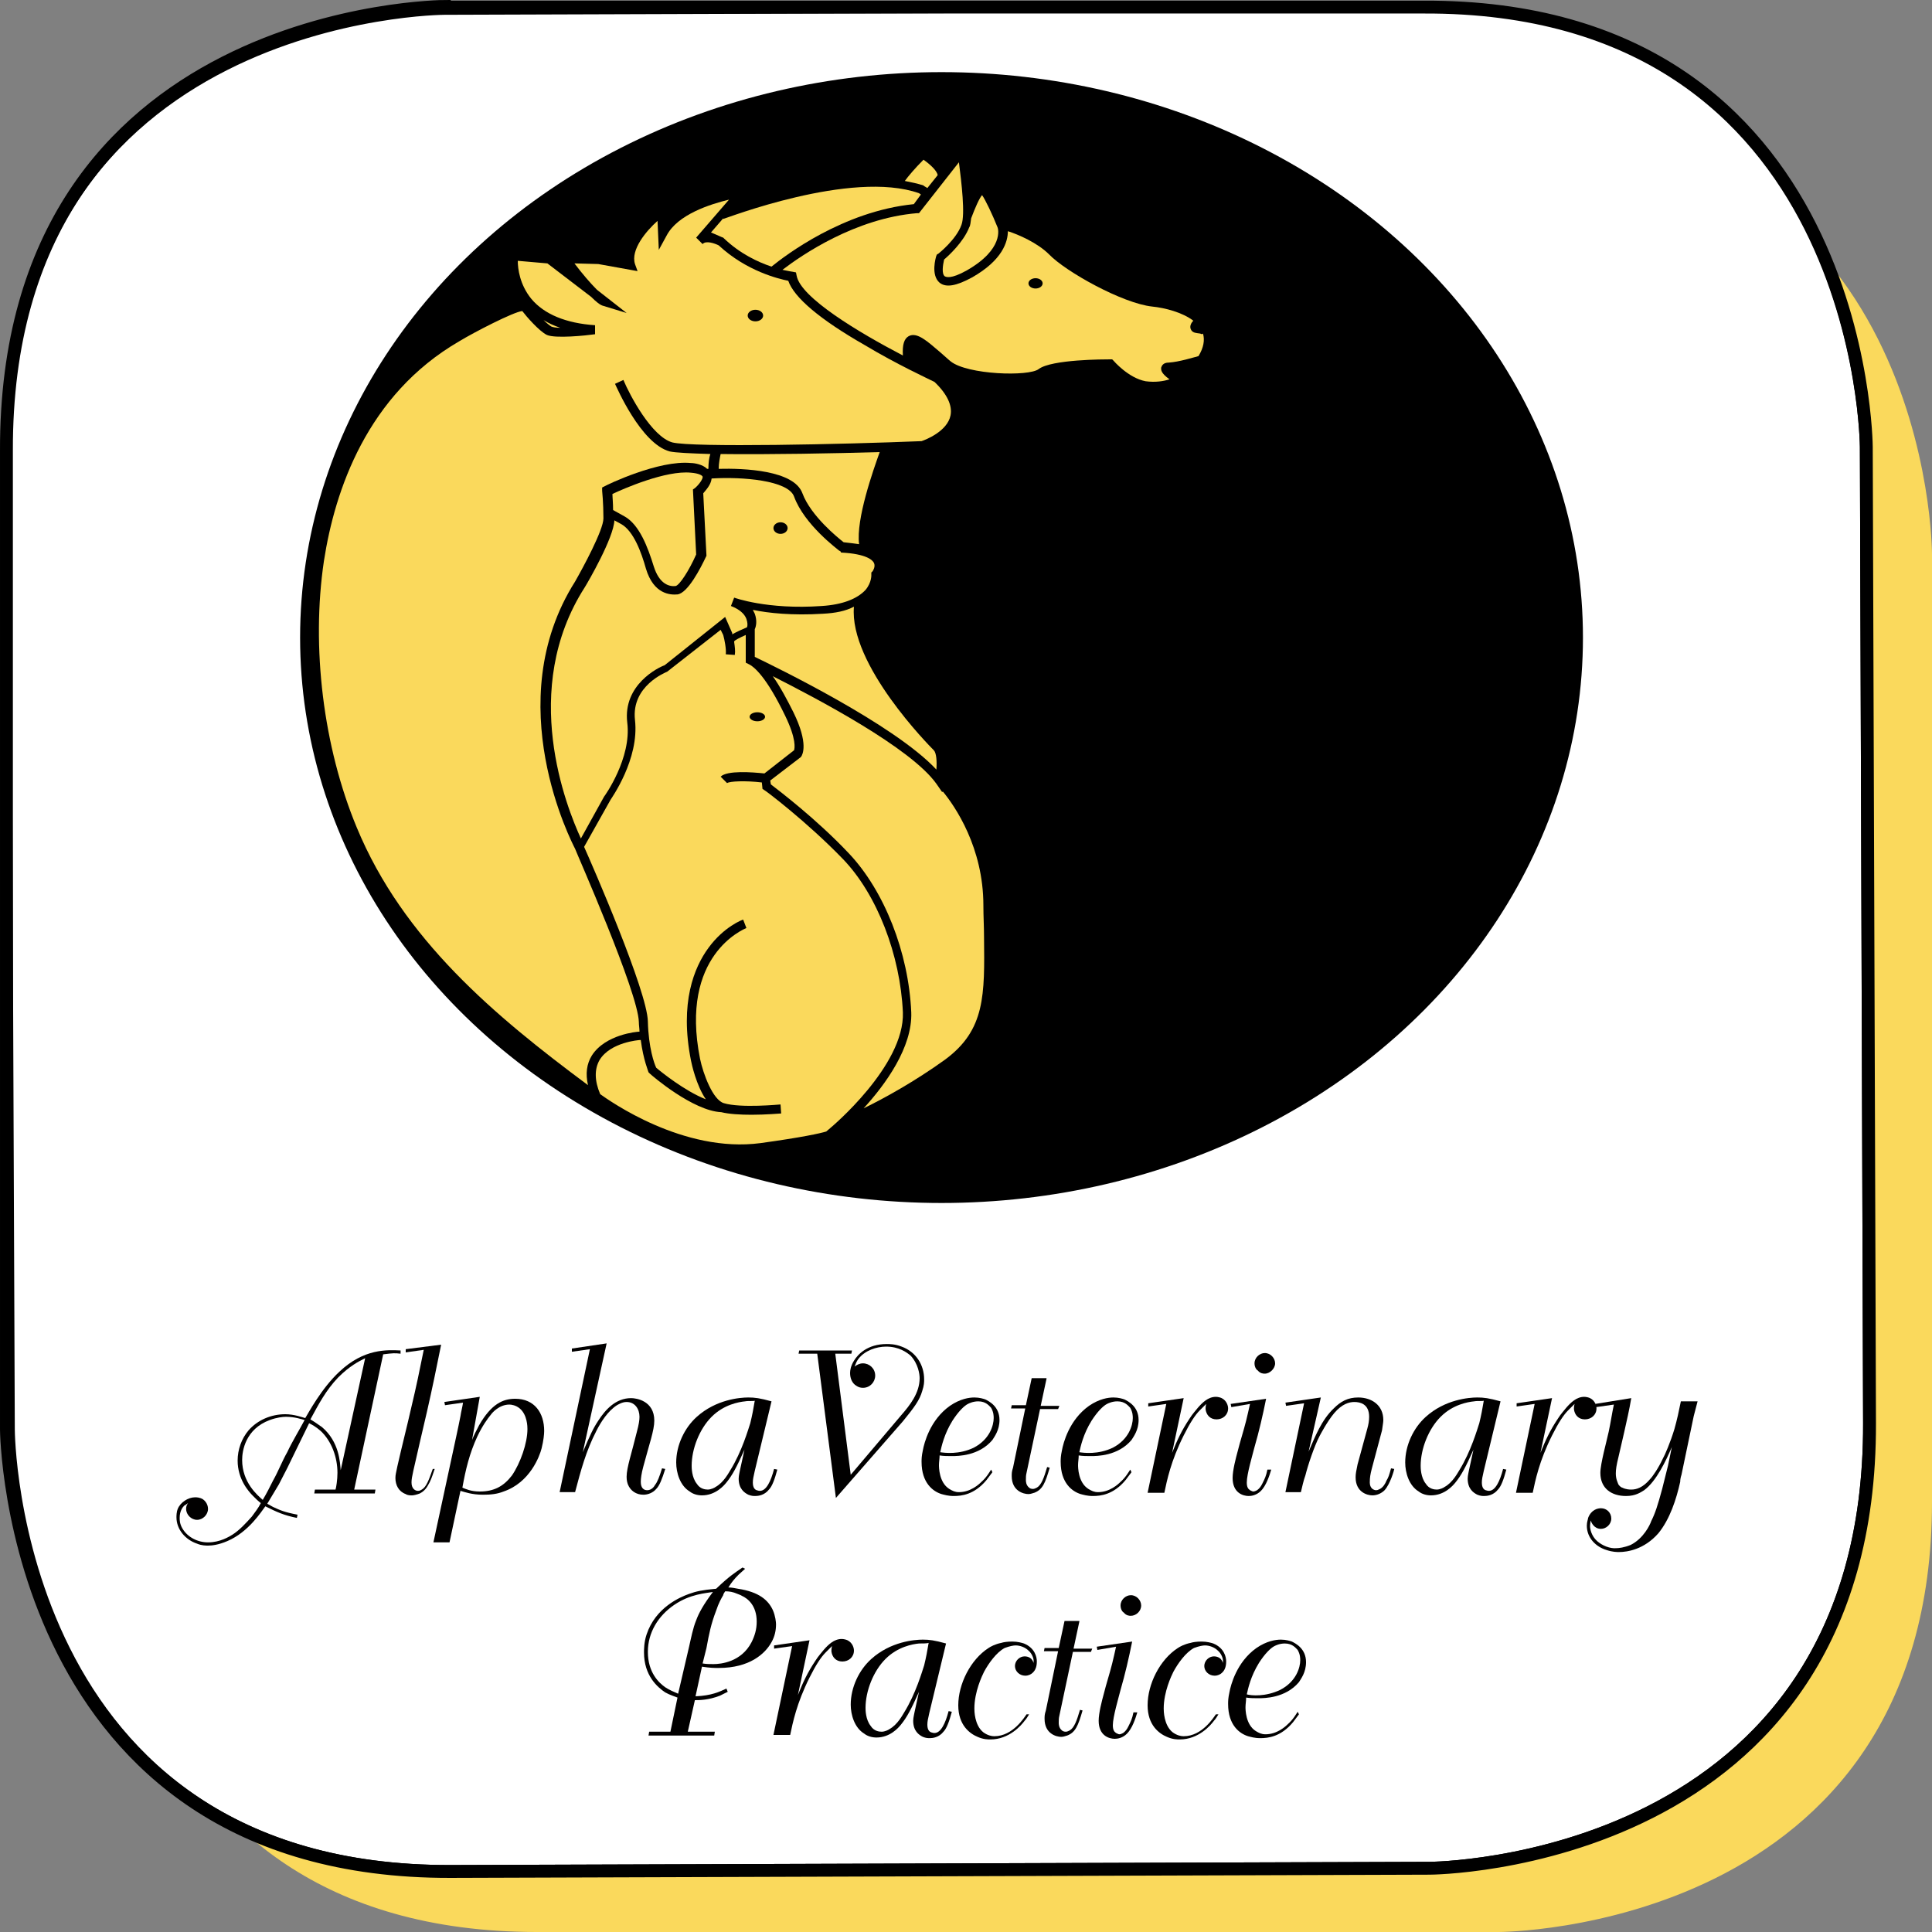 <?xml version="1.0" encoding="utf-8"?>
<!-- Generator: Adobe Illustrator 22.1.0, SVG Export Plug-In . SVG Version: 6.00 Build 0)  -->
<svg version="1.1" id="Layer_1" xmlns="http://www.w3.org/2000/svg" xmlns:xlink="http://www.w3.org/1999/xlink" x="0px" y="0px"
	 viewBox="0 0 300 300" style="enable-background:new 0 0 300 300;" xml:space="preserve">
<rect x="0" y="0" width="300" height="300" fill="#808080" stroke="none"/>
<path style="fill:#FAD95C;" d="M83.4,19.2c0,0-67.3,0-67.3,66.8v147.2c0,0,0,66.8,67.3,66.8h149.3c0,0,67.3,0,67.3-66.8V86
	c0,0,0-66.8-67.3-66.8L83.4,19.2z"/>
<g>
	<defs>
		<path id="SVGID_1_" d="M69,1C69,1,0.8,1.2,1,70v152c0,0,0.5,68.8,69,68.6l152-0.5c0,0,68.5-0.2,68.3-69.1l-0.5-151.6
			c0,0-0.3-68.6-68.8-68.3H69z"/>
	</defs>
	<use xlink:href="#SVGID_1_"  style="overflow:visible;fill:#FFFFFF;"/>
	<clipPath id="SVGID_2_">
		<use xlink:href="#SVGID_1_"  style="overflow:visible;"/>
	</clipPath>
	<path style="clip-path:url(#SVGID_2_);fill:#FFFFFF;stroke:#000000;stroke-width:1.998;stroke-miterlimit:10;" d="M69,1.3
		c0,0-68.5,0.2-68.3,69.1L1.3,222c0,0,0.2,68.8,68.7,68.6l152-0.5c0,0,68.5-0.2,68.3-69.1l-0.5-151.6c0,0-0.2-68.8-68.7-68.6L69,1.3
		z"/>
	<use xlink:href="#SVGID_1_"  style="overflow:visible;fill:none;stroke:#000000;stroke-width:1.998;stroke-miterlimit:10;"/>
</g>
<g>
	<ellipse cx="146.2" cy="99" rx="99.6" ry="87.8"/>
	<g>
		<g>
			<path style="fill:#FAD95C;" d="M140.2,157.2c-0.4-8.9-4-18.3-9.3-23.8c-5.6-5.8-12.1-10.7-12.2-10.7l-0.3-0.2l-0.1-1
				c-2.5-0.3-5-0.2-5.4,0.1l-1-1c1-1,4.9-0.7,6.8-0.5l4.6-3.6c0.1-0.3,0.4-1.7-1.4-5.4c-2.9-6-4.8-7.6-5.7-8l-0.4-0.2v-4.3
				c-0.9,0.4-1.7,0.8-1.8,1l0,0.1c0.1,0.7,0.2,1.4,0.1,2l-1.4-0.1c0.1-0.8-0.2-2.3-0.4-3l-0.4-0.8l-8.3,6.5c-0.2,0.1-5.6,2.2-5,7.5
				c0.7,6.1-3.7,12.2-3.8,12.4l-4.1,7.3c1.3,2.9,9.8,22.4,9.9,27.1c0.1,4.1,1,6.6,1.3,7.2c0.7,0.6,4.4,3.6,7.7,4.9
				c-1.5-2.2-2.2-5.5-2.3-6c-1.8-9,0.5-14.5,2.7-17.5c2.4-3.3,5.3-4.4,5.4-4.4l0.5,1.3c-0.4,0.2-10.4,4.2-7.2,20.3
				c0.5,2.4,2,6.4,3.7,6.9c2.6,0.8,8.7,0.2,8.8,0.2l0.1,1.4c-0.2,0-2.3,0.2-4.6,0.2c-1.7,0-3.5-0.1-4.7-0.4
				c-4.4-0.2-10.8-5.7-11.1-6l-0.1-0.1l-0.1-0.1c0-0.1-0.8-1.9-1.2-5h-0.2c0,0-4.5,0.3-6.2,3.1c-0.8,1.4-0.8,3.2,0.1,5.3
				c1.4,1,12.9,9.2,24.9,7.6c6.5-0.9,9.2-1.5,10.2-1.8l0.7-0.6C129,175.1,140.5,165.5,140.2,157.2z"/>
			<path style="fill:#FAD95C;" d="M127.8,95.3c-4.8,0.3-8.5-0.1-10.9-0.6c0.1,0.2,0.2,0.4,0.3,0.6c0.4,1.1,0.2,2,0,2.4v4.3
				c3.1,1.5,21.7,10.5,28.2,17.5c0.1-1.3,0-2.6-0.4-3c-0.6-0.6-13.2-13.3-12.4-22.3C131.3,94.9,129.7,95.2,127.8,95.3z"/>
			<path style="fill:#FAD95C;" d="M146.3,123l-0.9-1.3c-4-5.6-18.5-13.2-25.4-16.7c1.2,1.7,2.3,3.8,3.2,5.6c2.4,4.9,1.4,6.6,1.2,6.9
				l-0.1,0.1l-4.7,3.6l0.1,0.6c1.3,1,7.1,5.4,12.1,10.7c5.5,5.8,9.3,15.4,9.7,24.7c0.2,5.4-4,11.2-7.4,14.9c3.1-1.5,8-4.2,12.7-7.6
				c6.2-4.6,6.1-10,6-19c0-1.6-0.1-3.2-0.1-4.9c0-9-4.4-15.4-6.3-17.7L146.3,123z"/>
			<path style="fill:#FAD95C;" d="M81,48L81,48C81,48.1,81,48.1,81,48C81,48.1,81,48.1,81,48z"/>
			<path style="fill:#FAD95C;" d="M150.8,33.9c-0.1,0.6-0.1,1.1-0.3,1.4c-0.9,2.3-3.2,4.4-3.9,5c-0.2,0.9-0.4,2.2,0.1,2.6
				c0.2,0.1,0.9,0.5,3.4-0.9c5.8-3.3,4.9-6.5,4.8-6.7c-0.8-2-1.9-4.3-2.4-5C152.1,30.7,151.4,32.3,150.8,33.9L150.8,33.9z"/>
			<path style="fill:#FAD95C;" d="M143.5,28.9l0.5,0.3l1.6-2c-0.1-0.7-1.2-1.7-2.2-2.4c-1.3,1.3-2.4,2.6-2.9,3.3
				c1,0.2,2,0.4,2.9,0.7L143.5,28.9z"/>
			<path style="fill:#FAD95C;" d="M112.3,36.9l0.1,0.1c2.5,2.4,5.3,3.7,7.4,4.4c2.1-1.7,11.1-8.6,22.1-9.7l1.1-1.5l-0.3-0.2
				c-10.5-3.7-30.2,4-30.4,4l0-0.1l-1.9,2.2C111.4,36.5,112.2,36.9,112.3,36.9z"/>
			<path style="fill:#FAD95C;" d="M109.1,74c-0.1-0.2-0.6-0.5-1.8-0.6c-3.9-0.4-10.5,2.5-12.2,3.3c0,0.5,0.1,1.4,0.1,2.5l1.8,1
				c2.3,1.3,3.6,4.8,4.5,7.7c0.9,2.9,2.5,3.2,3.4,3.1c0.6-0.1,2.1-2.4,3.2-4.9l-0.5-10.1l0.3-0.2C108.6,75.2,109.2,74.3,109.1,74z"
				/>
			<path style="fill:#FAD95C;" d="M186.4,51.8c-0.7-0.1-1.1-0.1-1.4-0.5c-0.4-0.6,0-1.2,0.3-1.5c-1.7-1.3-4.4-2-6.4-2.2
				c-4.6-0.5-13.4-5.4-16-8.1c-1.8-1.8-4.8-3.1-6.4-3.6c0,1.6-0.8,4.5-5.6,7.2c-2.4,1.3-4,1.6-5,0.8c-1.4-1.2-0.6-3.9-0.5-4.2
				l0.1-0.2l0.2-0.1c0,0,2.8-2.2,3.6-4.5c0.6-1.6,0-6.6-0.4-9.7l-6.2,7.9l-0.3,0c-9.6,0.8-17.9,6.5-20.9,8.8c1,0.2,1.5,0.3,1.6,0.3
				l0.5,0.1l0.1,0.5c0.6,3.4,9.6,8.8,16.5,12.4c-0.1-1.7,0.2-2.6,0.9-3c1.3-0.7,2.9,0.8,4.9,2.5c0.6,0.5,1.1,1,1.6,1.4
				c2.6,2.1,12.2,2.4,13.7,1.2c2-1.5,10.2-1.5,11.1-1.5h0.3l0.2,0.2c0,0,2.3,2.7,5,3.2c1.5,0.2,2.8,0,3.7-0.3
				c-1.4-1-1.3-1.5-1.3-1.8c0.1-0.3,0.3-0.8,1.2-0.8c1.6-0.1,3.8-0.8,4.6-1c0.8-1.3,1-2.5,0.7-3.5C186.7,51.9,186.5,51.9,186.4,51.8
				z"/>
			<path style="fill:#FAD95C;" d="M87,50.9c-0.9-0.3-1.8-0.7-2.6-1.2c0.5,0.5,0.9,0.8,1.2,1C85.8,50.8,86.3,50.9,87,50.9z"/>
			<path style="fill:#FAD95C;" d="M111.9,70.5c-0.1,0.5-0.3,1.4-0.3,2.3c3.9-0.1,11.7,0.2,13,3.8c1.3,3.5,5.5,6.9,6.4,7.6
				c0.9,0.1,1.7,0.2,2.4,0.3c-0.5-3.9,2.2-11.5,3.2-14.3C129.8,70.4,119.2,70.6,111.9,70.5z"/>
			<path style="fill:#FAD95C;" d="M122.4,43.6c-1.5-0.3-6.5-1.5-10.8-5.5c-0.6-0.3-2-0.8-2.5-0.2l-1-1l5.1-5.9
				c-2.9,0.7-8,2.3-9.7,5.6l-1.2,2.2l-0.2-4.5c-1.8,1.6-4.2,4.5-3.5,6.7l0.4,1.1L92.9,41l-3.7-0.1c1.2,1.6,2.5,3.1,3.5,4.1l4.6,3.6
				l-3.6-1.1c-0.5-0.1-1.2-0.7-1.9-1.4L85,40.9l-4.6-0.4c0,1.2,0.3,3.7,2.1,5.9c2,2.4,5.4,3.8,9.9,4.1l0,1.4
				c-1.4,0.2-6.2,0.7-7.5,0.1c-1.2-0.6-3.2-2.9-3.8-3.7c-1.3,0.1-7.5,3.3-9.8,4.7C57,61.3,52,76.1,50.3,87.1
				c-2,13.4-0.1,28.9,5.1,41.4c7.2,17.4,21.5,29.3,35.9,40c-0.4-1.8-0.2-3.3,0.6-4.6c2.1-3.3,7.1-3.7,7.3-3.7l0.1,0
				c0-0.5-0.1-1-0.1-1.5c-0.1-4.6-9.7-26.3-9.9-26.9c-0.4-0.8-11.9-22.7,0-41.5c1.2-2.1,4.4-8,4.4-9.8c0-2.4-0.2-4.3-0.2-4.3l0-0.5
				l0.4-0.2c0.3-0.2,8.4-4.1,13.4-3.6c0.5,0,1.8,0.2,2.5,0.9c0.1,0,0.1,0,0.2,0c0-0.9,0.1-1.7,0.3-2.3c-3.1-0.1-5.4-0.2-6.3-0.4
				c-4.5-1.2-8.3-10.1-8.5-10.5l1.3-0.6c1,2.4,4.4,8.8,7.6,9.7c3.2,0.8,26.6,0.3,38.7-0.2c0.6-0.2,4-1.5,4.5-4
				c0.3-1.5-0.5-3.3-2.5-5.2c-0.8-0.4-5.8-2.7-10.8-5.7C127.3,49.6,123.3,46.2,122.4,43.6z"/>
			<path style="fill:#FAD95C;" d="M130.5,85.6l-0.2-0.1c-0.2-0.2-5.4-4-7-8.4c-0.9-2.5-8-3.1-12.8-2.8c-0.1,1-0.9,1.8-1.3,2.3
				l0.5,9.7l-0.1,0.2c-0.8,1.7-2.8,5.6-4.4,5.8c-1.1,0.1-3.7,0-4.9-4c-0.7-2.5-1.9-5.8-3.8-6.9l-1.1-0.6c-0.1,2.7-4.1,9.6-4.6,10.4
				c-10.2,15.9-2.8,34.2-0.6,39l3.6-6.5c0.1-0.1,4.3-6,3.6-11.5c-0.7-5.9,4.9-8.6,5.8-8.9l9.4-7.5l1.1,2.5l0,0c0,0,0,0.1,0,0.1
				l0,0.1c0.7-0.4,1.6-0.8,2.3-1.1c0.1-0.3,0.1-0.7-0.1-1.3c-0.3-0.8-1.1-1.5-2.4-2l0.5-1.3c0,0,5.1,1.9,13.6,1.3
				c3.2-0.2,5.5-1.1,6.8-2.5c1-1.2,0.9-2.4,0.9-2.4l0-0.3l0.2-0.2c0,0,0.5-0.7,0.2-1.3c-0.2-0.4-1.1-1.4-5.1-1.6L130.5,85.6z"/>
		</g>
	</g>
	<ellipse cx="117.3" cy="49" rx="1.2" ry="0.9"/>
	<ellipse cx="160.8" cy="44" rx="1.1" ry="0.8"/>
	<ellipse cx="121.2" cy="82" rx="1.1" ry="0.9"/>
	<ellipse cx="117.6" cy="111.3" rx="1.2" ry="0.7"/>
</g>
<g>
	<path style="fill:#010000;" d="M62.2,210.2c-0.9-0.1-1.1-0.1-2.7,0.1l-4.5,21h3.3l-0.1,0.6h-9.4l0.1-0.6h3.2
		c0.1-0.3,0.3-1.5,0.3-2.6c0-2.4-0.9-4.9-2.6-6.5c-0.8-0.7-1.4-1-1.8-1.2c-0.7,1.4-1.4,2.9-2.1,4.3c-0.8,1.7-1.7,3.5-2.6,5.2
		c-0.6,1-1.2,2-1.8,3l0.9,0.5c1.1,0.5,1.7,0.8,3.8,1.2l-0.1,0.5c-2-0.4-3.1-0.9-4.9-1.8c-0.6,0.8-2.6,4-5.9,5.4
		c-1.4,0.6-2.4,0.7-3,0.7c-0.3,0-1,0-1.7-0.3c-1.8-0.6-3.2-2.2-3.2-4.1c0-0.2,0-0.8,0.2-1.3c0.4-1,1.6-1.8,2.7-1.8
		c0.2,0,0.7,0,1.2,0.3c0.7,0.5,0.8,1.2,0.8,1.5c0,0.9-0.8,1.7-1.7,1.7s-1.7-0.8-1.7-1.7c0-0.4,0.1-0.6,0.3-0.9
		c-0.3,0.2-0.4,0.3-0.6,0.4c-0.3,0.3-0.7,0.9-0.7,1.9c0,0.3,0,0.9,0.4,1.6c0.8,1.4,2.4,2.2,4,2.2c1.9,0,3.3-0.9,3.8-1.2
		c1.1-0.7,2.1-1.8,3-2.8c0.5-0.7,1-1.3,1.4-2.1c-0.4-0.3-0.8-0.7-1.2-1.1c-0.7-0.7-2.4-2.6-2.4-5.5c0-1.7,0.6-3.4,1.7-4.7
		c1.4-1.6,3.5-2.5,5.7-2.5c1.4,0,2.7,0.5,3.1,0.6c0.5-0.8,2.5-4.6,5.3-7.2c3.8-3.6,7.4-3.4,9.5-3.3L62.2,210.2z M42.4,229.9
		c0.8-1.4,1.4-3,2.2-4.4c0.8-1.7,1.8-3.3,2.7-5c-0.4-0.1-1.5-0.5-2.9-0.5c-0.5,0-1.4,0.1-2.5,0.5c-3.8,1.4-4.3,4.8-4.3,6.2
		c0,3.5,2.4,5.5,3.2,6.2C41.4,231.9,41.9,230.9,42.4,229.9z M56.7,210.9c-1,0.5-2.4,1.2-4.2,3c-1.9,2-3,4.1-4.3,6.5
		c0.2,0.1,1.1,0.7,1.8,1.2c2.7,2.3,2.8,5.5,2.9,6.7L56.7,210.9z"/>
	<path style="fill:#010000;" d="M67.5,228.1c-0.3,0.8-0.4,1.3-0.8,2.1c-0.2,0.3-0.5,1.2-1.5,1.7c-0.5,0.2-1,0.3-1.2,0.3
		c-0.3,0-0.7,0-1-0.2c-1.1-0.4-1.6-1.4-1.6-2.5c0-0.5,0.1-0.8,0.3-1.8c0.7-3.1,1.5-6.2,2.2-9.3c0.7-2.9,1.3-5.8,1.9-8.8L63,210
		l0-0.5l5.5-0.7c-0.7,3.5-1.4,6.9-2.2,10.4c-0.7,3-1.4,6-2.1,9.1c-0.2,0.9-0.3,1.4-0.3,1.9c0,1,0.6,1.3,1,1.3c0.3,0,0.4-0.1,0.6-0.2
		c0.7-0.4,1.1-1.5,1.7-3.2L67.5,228.1z"/>
	<path style="fill:#010000;" d="M73.3,223.6c0.3-0.8,0.7-1.5,1.1-2.3c1.9-3.3,3.7-4.1,5.6-4.1c3,0,4.5,2.2,4.5,5
		c0,0.5-0.1,1.5-0.4,2.7c-0.3,1.2-1.8,5.3-5.9,6.7c-1,0.4-2,0.5-3.2,0.5c-1.7,0-2.8-0.4-3.5-0.6l-1.7,8h-2.5l3.6-16.7
		c0.2-0.9,0.4-1.9,0.6-2.9c0.1-0.7,0.3-1.4,0.4-2.1l-2.8,0.4l-0.1-0.5l5.5-0.8L73.3,223.6z M74.5,231.6c2.2,0,3.7-0.8,5-2.5
		c1.3-1.9,2.4-5,2.4-7.2c0-0.3,0-2.2-1.2-3.2c-0.6-0.5-1.3-0.6-1.6-0.6c-1.6,0-2.7,1.3-2.9,1.6c-0.5,0.6-1.3,1.7-2.1,3.4
		c-1.2,2.6-1.8,5.1-2.3,7.9C72.3,231.2,73.1,231.6,74.5,231.6z"/>
	<path style="fill:#010000;" d="M90.5,225.5c1.1-2.6,1.6-3.7,2.4-4.9c1.1-1.7,2.7-3.5,5.1-3.5c0.8,0,3.6,0.4,3.6,3.5
		c0,1.5-0.8,3.7-1.7,7.1c-0.3,1.1-0.4,1.9-0.4,2.4c0,1,0.5,1.3,1,1.3c0.7,0,1.1-0.6,1.2-0.8c0.4-0.5,0.7-1.3,1.1-2.6l0.5,0.1
		c-0.5,1.6-0.9,2.6-1.4,3.1c-0.5,0.6-1.3,0.9-2,0.9c-1.1,0-2-0.6-2.4-1.6c-0.1-0.3-0.2-0.6-0.2-1.2c0-1.4,0.8-3.7,1.6-7
		c0.3-1.1,0.4-1.8,0.4-2.3c0-1.2-0.7-2.3-2-2.3c-0.7,0-1.3,0.4-1.5,0.5c-1.4,0.9-2.5,2.6-3.2,4c-1.6,3.1-2.4,6.1-3.3,9.5h-2.4
		l4.7-22.2l-2.8,0.4l0-0.5l5.4-0.8L90.5,225.5z"/>
	<path style="fill:#010000;" d="M117.2,228.4c-0.2,0.9-0.3,1.3-0.3,1.8c0,0.8,0.3,1.1,0.6,1.2c0.3,0.1,0.4,0.1,0.5,0.1
		c1,0,1.7-1.5,2.2-3.4l0.5,0.1c-0.4,1.5-0.8,2.6-1.3,3.1c-0.7,0.9-1.7,1-2.1,1c-0.3,0-0.6,0-1.1-0.2c-0.6-0.3-1.5-0.9-1.5-2.5
		c0-0.5,0.2-1.2,0.2-1.3l0.7-3.2c-1.2,2.7-1.9,4-2.8,5.1c-0.4,0.5-1.7,2-3.8,2c-0.7,0-1.4-0.2-1.9-0.6c-1.5-0.9-2.1-2.9-2.1-4.5
		c0-2.7,1.3-5.4,3.2-7.1c3-2.7,6.7-3,8-3c1,0,1.8,0.1,3.6,0.6L117.2,228.4z M115.7,217.6c-1,0.1-3.3,0.5-5.2,2.4
		c-1.9,1.9-3.1,5-3.1,7.6c0,0.3,0,1.8,0.8,2.8c0.5,0.8,1.3,0.9,1.7,0.9c0.5,0,1.1-0.3,1.2-0.4c1.3-0.7,2.1-2.3,2.3-2.6
		c1.8-2.9,2.8-6.4,3.1-7.3c0.3-1.2,0.5-2.3,0.7-3.5C117,217.6,116.2,217.5,115.7,217.6z"/>
	<path style="fill:#010000;" d="M129.8,232.6l-2.9-22.4H124l0.1-0.5h8.2l-0.1,0.5h-2.5l2.4,18.8l7.8-9.2c1.4-1.6,2.9-3.5,2.9-5.8
		c0-0.6-0.2-2.2-1.4-3.5c-0.6-0.5-1.8-1.4-3.8-1.4c-1.5,0-3.3,0.6-4.3,1.9c-0.3,0.4-0.4,0.7-0.6,1.2c0.4-0.3,0.8-0.5,1.3-0.5
		c1,0,1.9,0.8,1.9,1.9c0,1-0.8,1.9-1.9,1.9c-0.4,0-0.7-0.1-1-0.3c-0.7-0.4-1-1.2-1-2c0-0.4,0.1-1.1,0.6-1.9c0.6-1,2.1-2.6,5.1-2.6
		c0.4,0,1.3,0,2.3,0.4c2.2,0.8,3.5,2.8,3.5,5.1c0,0.4,0,0.9-0.3,1.8c-0.4,1.4-1.2,2.5-3,4.7L129.8,232.6L129.8,232.6z"/>
	<path style="fill:#010000;" d="M154.1,228.6c-0.3,0.4-0.6,0.8-0.9,1.2c-1.9,2.3-3.9,2.5-5.1,2.5c-0.9,0-1.5-0.2-1.9-0.3
		c-1.3-0.4-3.1-1.7-3.1-5c0-0.4,0-0.9,0.2-1.8c0.2-1.1,1.1-4.7,4.2-6.9c1.6-1.1,3-1.3,3.8-1.3c0.8,0,1.4,0.2,1.7,0.3
		c0.6,0.3,2.2,1.1,2.2,3.2c0,1.6-0.8,2.6-1.1,3.1c-2.1,2.5-5.4,2.5-6.3,2.5c-0.6,0-1.3,0-1.9-0.1c0,0.5-0.1,1-0.1,1.5
		c0,0.3,0,2.7,1.6,3.7c0.5,0.3,0.9,0.5,1.5,0.5c1.8,0,3.1-1.2,3.5-1.6c0.8-0.7,1.3-1.6,1.5-1.9L154.1,228.6z M151.2,224.8
		c2.5-1.3,3.1-3.5,3.1-4.6c0-0.3,0-0.9-0.4-1.6c-0.3-0.3-0.8-1-2-1c-0.8,0-1.4,0.3-1.6,0.4c-0.6,0.3-1.5,1.2-2.4,2.6
		c-1.3,2.1-1.7,4-1.9,4.9C146.7,225.6,148.9,225.9,151.2,224.8z"/>
	<path style="fill:#010000;" d="M162.5,214.1l-0.9,4.2h2.9l-0.2,0.5h-2.8l-2.1,9.9c-0.1,0.4-0.1,0.7-0.1,1.1c0,0.2,0,0.8,0.5,1.2
		c0.1,0.1,0.3,0.2,0.6,0.2c0.2,0,0.4-0.1,0.6-0.2c0.7-0.4,1.1-1.5,1.6-3.2l0.4,0.1c-0.7,2.4-1.1,3.4-2.4,3.9c-0.1,0-0.5,0.2-0.9,0.2
		c-0.8,0-2.6-0.5-2.6-2.8c0-0.4,0-0.7,0.2-1.3l1.9-9.2h-2.2l0.1-0.5h2.2l0.9-4.2H162.5z"/>
	<path style="fill:#010000;" d="M175.7,228.6c-0.3,0.4-0.6,0.8-0.9,1.2c-1.9,2.3-3.9,2.5-5.1,2.5c-0.9,0-1.5-0.2-1.9-0.3
		c-1.3-0.4-3.1-1.7-3.1-5c0-0.4,0-0.9,0.2-1.8c0.2-1.1,1.1-4.7,4.2-6.9c1.6-1.1,3-1.3,3.8-1.3c0.8,0,1.4,0.2,1.7,0.3
		c0.6,0.3,2.2,1.1,2.2,3.2c0,1.6-0.8,2.6-1.1,3.1c-2.1,2.5-5.4,2.5-6.3,2.5c-0.6,0-1.3,0-1.9-0.1c0,0.5-0.1,1-0.1,1.5
		c0,0.3,0,2.7,1.6,3.7c0.5,0.3,0.9,0.5,1.5,0.5c1.8,0,3.1-1.2,3.5-1.6c0.8-0.7,1.3-1.6,1.5-1.9L175.7,228.6z M172.8,224.8
		c2.5-1.3,3.1-3.5,3.1-4.6c0-0.3,0-0.9-0.4-1.6c-0.3-0.3-0.8-1-2-1c-0.8,0-1.4,0.3-1.6,0.4c-0.6,0.3-1.5,1.2-2.4,2.6
		c-1.3,2.1-1.7,4-1.9,4.9C168.3,225.6,170.5,225.9,172.8,224.8z"/>
	<path style="fill:#010000;" d="M178.2,231.8l2.9-13.8l-2.8,0.4l0-0.5l5.5-0.8l-1.8,8.5c0.8-2,1.5-3.5,2.7-5.3
		c0.5-0.8,1-1.3,1.3-1.7c0.7-0.8,1.6-1.7,2.8-1.7c0.3,0,0.7,0.1,0.9,0.2c0.8,0.4,1,1.2,1,1.6c0,1-0.8,1.7-1.8,1.7
		c-1,0-1.6-0.7-1.7-1.6c0-0.2,0-0.4,0.1-0.8c-0.3,0.3-0.7,0.7-1,1c-0.7,0.7-1.5,1.9-2.5,3.9c-2,4-2.6,7-3,8.9H178.2z"/>
	<path style="fill:#010000;" d="M197.4,228.2c-0.3,1-0.8,2.5-1.6,3.3c-0.7,0.7-1.5,0.8-1.9,0.8c-0.9,0-2.5-0.5-2.5-2.8
		c0-1.2,0.5-3.1,0.8-4.2c0.4-1.6,0.9-3.1,1.3-4.7c0.2-0.8,0.4-1.7,0.6-2.6l-2.9,0.5l-0.1-0.5l5.5-0.8c-0.5,2.5-1.1,5.1-1.8,7.5
		c-0.3,1.2-1.2,4.2-1.2,5.5c0,0.7,0.2,1,0.5,1.2c0.2,0.1,0.4,0.2,0.5,0.2c0.2,0,0.4-0.1,0.6-0.2c0.4-0.3,0.6-0.6,0.8-1
		c0.4-0.8,0.6-1.2,0.8-2.2L197.4,228.2z M194.8,211.7c0-0.9,0.8-1.6,1.6-1.6c0.9,0,1.6,0.8,1.6,1.6s-0.8,1.6-1.6,1.6
		c-0.2,0-0.7,0-1.1-0.5C195.1,212.7,194.8,212.3,194.8,211.7z"/>
	<path style="fill:#010000;" d="M203.2,225.4c1-2.3,2-4.9,3.9-6.7c1.1-1.1,2.2-1.7,3.8-1.7c2.1,0,3.9,1.2,3.9,3.5
		c0,0.4-0.1,0.8-0.2,1.6l-1.6,6c-0.2,0.8-0.3,1.3-0.3,2.1c0,0.9,0.6,1.2,1,1.2c0.3,0,0.5-0.2,0.6-0.2c0.5-0.3,0.8-0.8,1-1.3
		c0.3-0.5,0.4-0.8,0.7-1.9l0.5,0.1c0,0.1-0.6,2.3-1.5,3.3c-0.5,0.5-1.2,0.8-1.9,0.8c-0.8,0-2.6-0.5-2.6-2.8c0-0.6,0.1-1,0.3-2
		l1.5-5.5c0.2-0.7,0.3-1.3,0.3-1.9c0-2-1.4-2.3-2.3-2.3c-0.8,0-1.9,0.3-3.1,1.7c-1.1,1.3-2.2,3.4-2.3,3.6c-0.8,1.5-1.8,4.5-2.2,6.1
		c-0.3,0.8-0.5,1.8-0.7,2.6h-2.4l2.9-13.8l-2.8,0.4l-0.1-0.5l5.5-0.8L203.2,225.4z"/>
	<path style="fill:#010000;" d="M230.4,228.4c-0.2,0.9-0.3,1.3-0.3,1.8c0,0.8,0.3,1.1,0.6,1.2c0.3,0.1,0.4,0.1,0.5,0.1
		c1,0,1.7-1.5,2.2-3.4l0.5,0.1c-0.4,1.5-0.8,2.6-1.3,3.1c-0.7,0.9-1.7,1-2.1,1c-0.3,0-0.6,0-1.1-0.2c-0.6-0.3-1.5-0.9-1.5-2.5
		c0-0.5,0.2-1.2,0.2-1.3l0.7-3.2c-1.2,2.7-1.9,4-2.8,5.1c-0.4,0.5-1.7,2-3.8,2c-0.7,0-1.4-0.2-1.9-0.6c-1.5-0.9-2.1-2.9-2.1-4.5
		c0-2.7,1.3-5.4,3.2-7.1c3-2.7,6.7-3,8-3c1,0,1.8,0.1,3.6,0.6L230.4,228.4z M228.9,217.6c-1,0.1-3.3,0.5-5.2,2.4
		c-1.9,1.9-3.1,5-3.1,7.6c0,0.3,0,1.8,0.8,2.8c0.5,0.8,1.3,0.9,1.7,0.9c0.5,0,1.1-0.3,1.2-0.4c1.3-0.7,2.1-2.3,2.3-2.6
		c1.8-2.9,2.8-6.4,3.1-7.3c0.3-1.2,0.5-2.3,0.7-3.5C230.2,217.6,229.4,217.5,228.9,217.6z"/>
	<path style="fill:#010000;" d="M235.4,231.8l2.9-13.8l-2.8,0.4l0-0.5l5.5-0.8l-1.8,8.5c0.8-2,1.5-3.5,2.7-5.3
		c0.5-0.8,1-1.3,1.3-1.7c0.7-0.8,1.6-1.7,2.8-1.7c0.3,0,0.7,0.1,0.9,0.2c0.8,0.4,1,1.2,1,1.6c0,1-0.8,1.7-1.8,1.7
		c-1,0-1.6-0.7-1.7-1.6c0-0.2,0-0.4,0.1-0.8c-0.3,0.3-0.7,0.7-1,1c-0.7,0.7-1.5,1.9-2.5,3.9c-2,4-2.6,7-3,8.9H235.4z"/>
	<path style="fill:#010000;" d="M263.6,217.6c-0.2,0.8-0.4,1.5-0.6,2.3l-1.9,9.1c-0.1,0.3-0.2,0.7-0.2,1.1c-0.6,2.7-1.6,5.8-3.4,8
		c-2.2,2.5-4.8,2.9-6.1,2.9c-0.3,0-1,0-1.9-0.3c-1.7-0.5-3.1-1.9-3.1-3.8c0-0.6,0.2-1,0.2-1.2c0.5-1.3,1.5-1.5,2-1.5
		c0.9,0,1.6,0.7,1.6,1.6s-0.8,1.6-1.6,1.6c-1.1,0-1.5-1-1.6-1.3c0,0-0.1,0.6-0.1,0.9c0,0.4,0.2,1.5,1.1,2.3c0.8,0.7,2,1.2,3,1.1
		c0.4,0,1.2-0.1,2.2-0.5c2-1,3-3.1,3.2-3.7c0.6-1.2,1-2.4,1.7-5c0.3-1.2,0.6-2.4,0.9-3.6c0.2-1,0.4-1.9,0.6-2.9
		c-0.9,2.1-2.4,5.3-4.3,6.7c-0.5,0.3-1.3,0.9-2.8,0.9c-2.3,0-4-1.2-4-3.6c0-1.4,1-5,1.3-6.4c0.3-1.4,0.5-2.8,0.8-4.2l-2.8,0.4
		l-0.1-0.5l5.6-0.9c-0.3,1.8-0.7,3.5-1.1,5.3c-0.3,1.3-0.6,2.6-0.9,3.9c-0.3,1.2-0.4,1.9-0.4,2.5c0,0.9,0.3,1.4,0.4,1.7
		c0.2,0.3,0.5,0.5,0.6,0.5c0.6,0.3,1.2,0.3,1.4,0.3c0.8,0,1.8-0.3,2.9-1.6c0.4-0.4,1.3-1.7,2-3.2c0.3-0.5,1.2-2.6,1.8-4.6
		c0.4-1.4,0.7-2.8,1-4.3H263.6z"/>
	<path style="fill:#010000;" d="M115.7,243.6c-0.3,0.3-0.7,0.6-1,0.9c-0.7,0.7-1.1,1.2-1.6,2c0.5,0,1,0.1,1.5,0.2
		c3.3,0.5,4.7,1.8,5.4,3.3c0.4,0.9,0.5,1.9,0.5,2.2c0,1-0.2,1.9-0.7,2.8c-1,1.8-3.4,4-8.2,4c-0.7,0-1.3,0-2.6-0.2l-1,4.6
		c2.5-0.1,3.7-0.7,4.8-1.2l0.2,0.5c-0.4,0.2-0.8,0.4-1.2,0.6c-1.8,0.7-3.2,0.7-3.9,0.7l-1.1,4.9h4.2l-0.1,0.6h-10.2l0.1-0.6h3.3
		l1.1-5.3c-0.2-0.1-1.2-0.4-1.9-0.8c-1.2-0.8-3.3-2.6-3.3-6.2c0-0.5,0-1.6,0.4-2.8c1.4-4.2,5.2-5.8,6.6-6.3c1.1-0.4,2-0.6,4.2-0.8
		c2.1-2,2.8-2.4,4.1-3.3L115.7,243.6z M107,255.7c0.3-1.3,0.6-2.9,1.1-4.1c0.4-1.1,1.1-2.4,2.6-4.4c-1.1,0.2-3.5,0.3-6,2
		c-2.5,1.7-4.1,4.3-4.1,7.3c0,3.2,1.7,4.8,2.7,5.5c0.6,0.4,1.3,0.7,2,1L107,255.7z M109.1,258.3c0.6,0.1,1.1,0.1,1.7,0.1
		c1.1,0,4.3-0.3,5.9-3.4c0.5-1,0.8-2,0.8-3.2c0-2.5-1.4-3.6-2.3-4c-0.1-0.1-0.7-0.3-1.2-0.5c-0.6-0.2-1.2-0.2-1.4-0.2
		c-0.1,0.2-0.3,0.4-0.3,0.6c-0.3,0.5-0.7,1.2-1.1,2.4c-0.8,2.1-1.1,3.6-1.5,5.8L109.1,258.3z"/>
	<path style="fill:#010000;" d="M120.1,269.4l2.9-13.8l-2.8,0.4l0-0.5l5.5-0.8l-1.8,8.5c0.8-2,1.5-3.5,2.7-5.3
		c0.5-0.8,1-1.3,1.3-1.7c0.7-0.8,1.6-1.7,2.8-1.7c0.3,0,0.7,0.1,0.9,0.2c0.8,0.4,1,1.2,1,1.6c0,1-0.8,1.7-1.8,1.7
		c-1,0-1.6-0.7-1.7-1.6c0-0.2,0-0.4,0.1-0.8c-0.3,0.3-0.7,0.7-1,1c-0.7,0.7-1.5,1.9-2.5,3.9c-2,4-2.6,7-3,8.9H120.1z"/>
	<path style="fill:#010000;" d="M144.3,266c-0.2,0.9-0.3,1.3-0.3,1.8c0,0.8,0.3,1.1,0.6,1.2c0.3,0.1,0.4,0.1,0.5,0.1
		c1,0,1.7-1.5,2.2-3.4l0.5,0.1c-0.4,1.5-0.8,2.6-1.3,3.1c-0.7,0.9-1.7,1-2.1,1c-0.3,0-0.6,0-1.1-0.2c-0.6-0.3-1.5-0.9-1.5-2.5
		c0-0.5,0.2-1.2,0.2-1.3l0.7-3.2c-1.2,2.7-1.9,4-2.8,5.1c-0.4,0.5-1.7,2-3.8,2c-0.7,0-1.4-0.2-1.9-0.6c-1.5-0.9-2.1-2.9-2.1-4.5
		c0-2.7,1.3-5.4,3.2-7.1c3-2.7,6.7-3,8-3c1,0,1.8,0.1,3.6,0.6L144.3,266z M142.7,255.2c-1,0.1-3.3,0.5-5.2,2.4
		c-1.9,1.9-3.1,5-3.1,7.6c0,0.3,0,1.8,0.8,2.8c0.5,0.8,1.3,0.9,1.7,0.9c0.5,0,1.1-0.3,1.2-0.4c1.3-0.7,2.1-2.3,2.3-2.6
		c1.8-2.9,2.8-6.4,3.1-7.3c0.3-1.2,0.5-2.3,0.7-3.5C144,255.2,143.2,255.2,142.7,255.2z"/>
	<path style="fill:#010000;" d="M159.8,266.2c-0.2,0.3-0.4,0.7-0.7,1c-0.5,0.7-2.4,2.9-5.3,2.9c-0.4,0-1.1,0-2-0.4
		c-1.2-0.5-3-1.8-3-4.9c0-3.3,1.9-7.1,4.7-8.9c0.3-0.2,1-0.6,2-0.8c0.3-0.1,0.9-0.2,1.7-0.2c0.8,0,1.5,0.2,1.8,0.3
		c1.7,0.7,2,2.1,2,2.8c0,0.5-0.1,0.9-0.2,1.1c-0.1,0.3-0.6,1.1-1.6,1.1c-0.9,0-1.6-0.7-1.6-1.5c0-0.8,0.7-1.5,1.5-1.5
		c0.7,0,1.1,0.4,1.2,0.6c0.1,0.2,0.2,0.3,0.2,0.5c0,0,0-0.3,0-0.5c0-0.2-0.2-1-0.8-1.5c-0.5-0.5-1.3-0.8-2-0.8
		c-0.3,0-0.9,0.1-1.7,0.4c-1.3,0.7-2.5,2.4-3.2,3.7c-0.3,0.6-1.5,3.1-1.5,5.7c0,0.3,0,2.6,1.4,3.7c0.7,0.5,1.3,0.6,1.7,0.6
		c2.9,0,4.7-3,5-3.4L159.8,266.2z"/>
	<path style="fill:#010000;" d="M167.6,251.8l-0.9,4.2h2.9l-0.2,0.5h-2.8l-2.1,9.9c-0.1,0.4-0.1,0.7-0.1,1.1c0,0.2,0,0.8,0.5,1.2
		c0.1,0.1,0.3,0.2,0.6,0.2c0.2,0,0.4-0.1,0.6-0.2c0.7-0.4,1.1-1.5,1.6-3.2l0.4,0.1c-0.7,2.4-1.1,3.4-2.4,3.9c-0.1,0-0.5,0.2-0.9,0.2
		c-0.8,0-2.6-0.5-2.6-2.8c0-0.4,0-0.7,0.2-1.3l1.9-9.2h-2.2l0.1-0.5h2.2l0.9-4.2H167.6z"/>
	<path style="fill:#010000;" d="M176.6,265.9c-0.3,1-0.8,2.5-1.6,3.3c-0.7,0.7-1.5,0.8-1.9,0.8c-0.9,0-2.5-0.5-2.5-2.8
		c0-1.2,0.5-3.1,0.8-4.2c0.4-1.6,0.9-3.1,1.3-4.7c0.2-0.8,0.4-1.7,0.6-2.6l-2.9,0.5l-0.1-0.5l5.5-0.8c-0.5,2.5-1.1,5.1-1.8,7.5
		c-0.3,1.2-1.2,4.2-1.2,5.5c0,0.7,0.2,1,0.5,1.2c0.2,0.1,0.4,0.2,0.5,0.2c0.2,0,0.4-0.1,0.6-0.2c0.4-0.3,0.6-0.6,0.8-1
		c0.4-0.8,0.6-1.2,0.8-2.2L176.6,265.9z M174,249.3c0-0.9,0.8-1.6,1.6-1.6c0.9,0,1.6,0.8,1.6,1.6c0,0.9-0.8,1.6-1.6,1.6
		c-0.2,0-0.7,0-1.1-0.5C174.3,250.3,174,249.9,174,249.3z"/>
	<path style="fill:#010000;" d="M189.2,266.2c-0.2,0.3-0.4,0.7-0.7,1c-0.5,0.7-2.4,2.9-5.3,2.9c-0.4,0-1.1,0-2-0.4
		c-1.2-0.5-3-1.8-3-4.9c0-3.3,1.9-7.1,4.7-8.9c0.3-0.2,1-0.6,2-0.8c0.3-0.1,0.9-0.2,1.7-0.2c0.8,0,1.5,0.2,1.8,0.3
		c1.7,0.7,2,2.1,2,2.8c0,0.5-0.1,0.9-0.2,1.1c-0.1,0.3-0.6,1.1-1.6,1.1c-0.9,0-1.6-0.7-1.6-1.5c0-0.8,0.7-1.5,1.5-1.5
		c0.7,0,1.1,0.4,1.2,0.6c0.1,0.2,0.2,0.3,0.2,0.5c0,0,0-0.3,0-0.5c0-0.2-0.2-1-0.8-1.5c-0.5-0.5-1.3-0.8-2-0.8
		c-0.3,0-0.9,0.1-1.7,0.4c-1.3,0.7-2.5,2.4-3.2,3.7c-0.3,0.6-1.5,3.1-1.5,5.7c0,0.3,0,2.6,1.4,3.7c0.7,0.5,1.3,0.6,1.7,0.6
		c2.9,0,4.7-3,5-3.4L189.2,266.2z"/>
	<path style="fill:#010000;" d="M201.7,266.2c-0.3,0.4-0.6,0.8-0.9,1.2c-1.9,2.3-3.9,2.5-5.1,2.5c-0.9,0-1.5-0.2-1.9-0.3
		c-1.3-0.4-3.1-1.7-3.1-5c0-0.4,0-0.9,0.2-1.8c0.2-1.1,1.1-4.7,4.2-6.9c1.6-1.1,3-1.3,3.8-1.3c0.8,0,1.4,0.2,1.7,0.3
		c0.6,0.3,2.2,1.1,2.2,3.2c0,1.6-0.8,2.6-1.1,3.1c-2.1,2.5-5.4,2.5-6.3,2.5c-0.6,0-1.3,0-1.9-0.1c0,0.5-0.1,1-0.1,1.5
		c0,0.3,0,2.7,1.6,3.7c0.5,0.3,0.9,0.5,1.5,0.5c1.8,0,3.1-1.2,3.5-1.6c0.8-0.7,1.3-1.6,1.5-1.9L201.7,266.2z M198.8,262.4
		c2.5-1.3,3.1-3.5,3.1-4.6c0-0.3,0-0.9-0.4-1.6c-0.3-0.3-0.8-1-2-1c-0.8,0-1.4,0.3-1.6,0.4c-0.6,0.3-1.5,1.2-2.4,2.6
		c-1.3,2.1-1.7,4-1.9,4.9C194.3,263.3,196.5,263.5,198.8,262.4z"/>
</g>
</svg>
